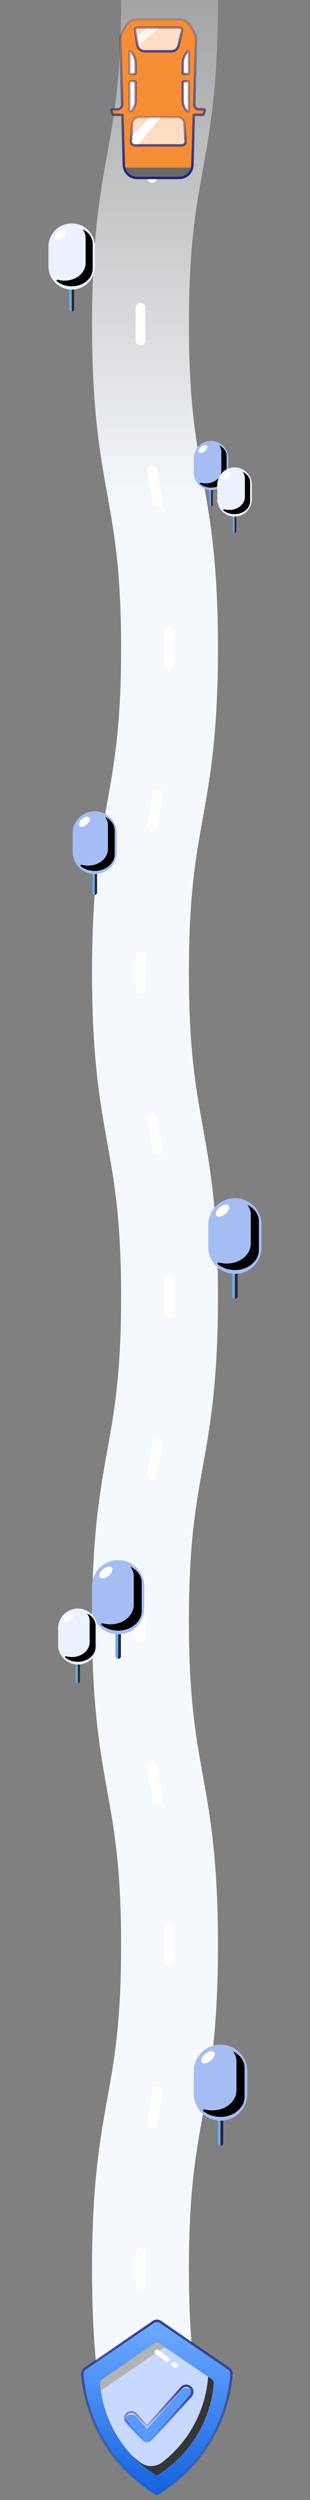<svg xmlns="http://www.w3.org/2000/svg" width="64" height="516" viewBox="0 0 64 516" fill="none"><rect x="0" y="0" width="64" height="516" fill="#808080" stroke="none"/><path d="M25 0C25 15.836 23.614 23.563 22.178 31.57L22.157 31.684C20.601 40.361 19 49.361 19 66.9C19 84.439 20.601 93.439 22.157 102.117L22.177 102.229C23.614 110.238 25 117.968 25 133.81C25 149.645 23.614 157.372 22.178 165.38L22.157 165.496C20.601 174.174 19 183.177 19 200.72C19 218.259 20.601 227.259 22.157 235.937L22.177 236.049C23.614 244.058 25 251.788 25 267.63C25 283.465 23.614 291.192 22.178 299.2L22.157 299.316C20.601 307.994 19 316.997 19 334.54C19 352.079 20.601 361.079 22.157 369.757L22.177 369.869C23.614 377.878 25 385.608 25 401.45C25 417.291 23.614 425.018 22.178 433.025L22.157 433.139C20.601 441.816 19 450.817 19 468.36C19 484.174 20.302 493.047 21.698 501H42.014C41.957 500.681 41.9 500.363 41.843 500.046L41.822 499.93C40.386 491.922 39 484.195 39 468.36C39 452.519 40.386 444.792 41.822 436.785L41.843 436.671C43.399 427.994 45 418.993 45 401.45C45 383.907 43.399 374.904 41.843 366.226L41.822 366.11C40.386 358.102 39 350.375 39 334.54C39 318.698 40.386 310.968 41.823 302.959L41.843 302.847C43.399 294.169 45 285.169 45 267.63C45 250.087 43.399 241.084 41.843 232.406L41.822 232.29C40.386 224.282 39 216.555 39 200.72C39 184.878 40.386 177.148 41.823 169.139L41.843 169.027C43.399 160.349 45 151.349 45 133.81C45 116.267 43.399 107.264 41.843 98.586L41.822 98.47C40.386 90.462 39 82.735 39 66.9C39 51.064 40.386 43.337 41.822 35.33L41.843 35.215C43.399 26.539 45 17.539 45 0H25Z" fill="url(#paint0_linear_2692_276757)"></path><g><path fill-rule="evenodd" d="M32.758 29.154C33.302 29.248 33.667 29.765 33.572 30.31C33.379 31.429 33.181 32.529 32.984 33.626C32.788 34.724 32.591 35.819 32.398 36.932C32.304 37.476 31.786 37.841 31.242 37.746C30.698 37.652 30.333 37.135 30.427 36.59C30.622 35.471 30.819 34.371 31.015 33.275L31.016 33.273C31.213 32.176 31.409 31.081 31.602 29.968C31.696 29.424 32.214 29.059 32.758 29.154ZM29.034 62.527C29.586 62.534 30.028 62.988 30.021 63.54C30.007 64.621 30 65.74 30 66.9C30 68.06 30.007 69.179 30.021 70.26C30.028 70.813 29.586 71.266 29.034 71.273C28.482 71.281 28.029 70.839 28.021 70.286C28.007 69.196 28 68.068 28 66.9C28 65.732 28.007 64.604 28.021 63.514C28.029 62.962 28.482 62.52 29.034 62.527ZM31.243 96.058C31.787 95.964 32.304 96.328 32.399 96.873C32.591 97.984 32.788 99.077 32.984 100.174L32.985 100.178C33.182 101.275 33.379 102.376 33.573 103.496C33.667 104.04 33.303 104.558 32.758 104.652C32.214 104.746 31.697 104.381 31.602 103.837C31.41 102.724 31.213 101.629 31.016 100.531L31.015 100.525C30.819 99.43 30.622 98.332 30.428 97.214C30.334 96.67 30.699 96.152 31.243 96.058ZM34.966 129.437C35.518 129.429 35.971 129.871 35.979 130.424C35.993 131.514 36 132.642 36 133.81C36 134.978 35.993 136.106 35.979 137.196C35.971 137.749 35.518 138.19 34.966 138.183C34.414 138.176 33.972 137.723 33.979 137.171C33.993 136.089 34 134.97 34 133.81C34 132.65 33.993 131.531 33.979 130.449C33.972 129.897 34.414 129.444 34.966 129.437ZM32.757 162.968C33.301 163.062 33.666 163.58 33.572 164.124C33.378 165.242 33.181 166.34 32.985 167.435L32.984 167.441C32.787 168.539 32.59 169.634 32.398 170.747C32.303 171.291 31.786 171.656 31.241 171.562C30.697 171.468 30.333 170.95 30.427 170.406C30.621 169.286 30.818 168.185 31.015 167.088L31.016 167.084C31.212 165.987 31.409 164.894 31.601 163.782C31.695 163.238 32.213 162.874 32.757 162.968ZM29.034 196.347C29.586 196.354 30.028 196.807 30.021 197.359C30.007 198.441 30 199.56 30 200.72C30 201.88 30.007 202.999 30.021 204.081C30.028 204.633 29.586 205.086 29.034 205.093C28.482 205.1 28.029 204.659 28.021 204.106C28.007 203.016 28 201.888 28 200.72C28 199.552 28.007 198.424 28.021 197.334C28.029 196.781 28.482 196.339 29.034 196.347ZM31.243 229.878C31.787 229.784 32.304 230.148 32.399 230.692C32.591 231.804 32.788 232.897 32.984 233.994L32.985 233.998C33.182 235.095 33.379 236.196 33.573 237.316C33.667 237.86 33.303 238.378 32.758 238.472C32.214 238.566 31.697 238.201 31.602 237.657C31.41 236.544 31.213 235.449 31.016 234.351L31.015 234.345C30.819 233.25 30.622 232.152 30.428 231.034C30.334 230.49 30.699 229.972 31.243 229.878ZM34.966 263.257C35.518 263.249 35.971 263.691 35.979 264.244C35.993 265.334 36 266.462 36 267.63C36 268.798 35.993 269.926 35.979 271.016C35.971 271.569 35.518 272.01 34.966 272.003C34.414 271.996 33.972 271.543 33.979 270.991C33.993 269.909 34 268.79 34 267.63C34 266.47 33.993 265.351 33.979 264.269C33.972 263.717 34.414 263.264 34.966 263.257ZM32.757 296.788C33.301 296.882 33.666 297.4 33.572 297.944C33.378 299.061 33.181 300.158 32.985 301.253L32.984 301.261C32.787 302.359 32.59 303.454 32.398 304.567C32.303 305.111 31.786 305.476 31.241 305.382C30.697 305.288 30.333 304.77 30.427 304.226C30.621 303.106 30.818 302.005 31.015 300.908L31.016 300.905C31.212 299.808 31.409 298.715 31.601 297.603C31.695 297.058 32.213 296.694 32.757 296.788ZM29.034 330.167C29.586 330.174 30.028 330.627 30.021 331.179C30.007 332.261 30 333.38 30 334.54C30 335.7 30.007 336.819 30.021 337.901C30.028 338.453 29.586 338.906 29.034 338.913C28.482 338.921 28.029 338.479 28.021 337.926C28.007 336.836 28 335.708 28 334.54C28 333.372 28.007 332.244 28.021 331.154C28.029 330.601 28.482 330.159 29.034 330.167ZM31.243 363.698C31.787 363.604 32.304 363.968 32.399 364.513C32.592 365.625 32.788 366.718 32.984 367.815L32.985 367.818C33.182 368.915 33.379 370.016 33.573 371.136C33.667 371.68 33.303 372.198 32.758 372.292C32.214 372.386 31.697 372.021 31.602 371.477C31.41 370.364 31.213 369.269 31.016 368.171L31.015 368.163C30.819 367.068 30.622 365.971 30.428 364.854C30.334 364.31 30.699 363.792 31.243 363.698ZM34.966 397.077C35.518 397.069 35.971 397.511 35.979 398.064C35.993 399.154 36 400.282 36 401.45C36 402.618 35.993 403.746 35.979 404.836C35.971 405.389 35.518 405.83 34.966 405.823C34.414 405.816 33.972 405.363 33.979 404.811C33.993 403.729 34 402.61 34 401.45C34 400.29 33.993 399.171 33.979 398.089C33.972 397.537 34.414 397.084 34.966 397.077ZM32.758 430.608C33.302 430.702 33.667 431.22 33.572 431.764C33.379 432.883 33.181 433.983 32.984 435.08L32.984 435.082C32.787 436.18 32.591 437.274 32.398 438.387C32.304 438.932 31.786 439.296 31.242 439.202C30.698 439.108 30.333 438.59 30.427 438.046C30.621 436.926 30.819 435.826 31.015 434.73L31.016 434.728C31.213 433.63 31.409 432.536 31.602 431.423C31.696 430.878 32.214 430.514 32.758 430.608ZM29.034 463.987C29.586 463.994 30.028 464.447 30.021 464.999C30.007 466.081 30 467.2 30 468.36C30 469.52 30.007 470.639 30.021 471.72C30.028 472.273 29.586 472.726 29.034 472.733C28.482 472.74 28.029 472.299 28.021 471.746C28.007 470.656 28 469.528 28 468.36C28 467.192 28.007 466.064 28.021 464.974C28.029 464.421 28.482 463.979 29.034 463.987Z" fill="white"></path></g><path d="M42.102 22.56H41.1C40.537 22.56 40.085 22.095 40.101 21.532L40.472 8.11C40.482 7.6 40.362 7.11 40.102 6.67L39.352 5.37C38.862 4.52 37.962 4 36.982 4H28.342C27.362 4 26.462 4.52 25.972 5.37L25.222 6.67C24.972 7.11 24.842 7.61 24.852 8.11L25.224 21.532C25.239 22.095 24.787 22.56 24.224 22.56H23.222C23.072 22.56 22.962 22.71 23.012 22.86L23.242 23.55C23.272 23.64 23.362 23.7 23.452 23.7H25.272L25.562 34.07C25.582 34.75 25.852 35.4 26.322 35.89C26.842 36.43 27.552 36.73 28.292 36.73H36.992C37.732 36.73 38.452 36.43 38.962 35.89C39.432 35.4 39.702 34.75 39.722 34.07L40.012 23.7H41.832C41.932 23.7 42.012 23.64 42.042 23.55L42.272 22.86C42.322 22.71 42.212 22.56 42.062 22.56H42.102Z" fill="#F58E34"></path><g><path fill-rule="evenodd" d="M39.655 34.6H25.629C25.739 35.082 25.976 35.529 26.322 35.89C26.842 36.43 27.552 36.73 28.292 36.73H36.992C37.732 36.73 38.452 36.43 38.962 35.89C39.308 35.529 39.546 35.082 39.655 34.6Z" fill="#686868"></path></g><path d="M42.102 22.56H41.1C40.537 22.56 40.085 22.095 40.101 21.532L40.472 8.11C40.482 7.6 40.362 7.11 40.102 6.67L39.352 5.37C38.862 4.52 37.962 4 36.982 4H28.342C27.362 4 26.462 4.52 25.972 5.37L25.222 6.67C24.972 7.11 24.842 7.61 24.852 8.11L25.224 21.532C25.239 22.095 24.787 22.56 24.224 22.56H23.222C23.072 22.56 22.962 22.71 23.012 22.86L23.242 23.55C23.272 23.64 23.362 23.7 23.452 23.7H25.272L25.562 34.07C25.582 34.75 25.852 35.4 26.322 35.89C26.842 36.43 27.552 36.73 28.292 36.73H36.992C37.732 36.73 38.452 36.43 38.962 35.89C39.432 35.4 39.702 34.75 39.722 34.07L40.012 23.7H41.832C41.932 23.7 42.012 23.64 42.042 23.55L42.272 22.86C42.322 22.71 42.212 22.56 42.062 22.56H42.102Z" stroke="url(#paint1_linear_2692_276757)" stroke-width="0.5" stroke-linecap="round" stroke-linejoin="round"></path><path opacity="0.7" d="M37.552 29.99H27.812C27.362 29.99 27.012 29.61 27.042 29.17L27.282 25.57C27.332 24.8 27.972 24.2 28.742 24.2H36.612C37.382 24.2 38.022 24.8 38.072 25.57L38.312 29.17C38.342 29.61 37.992 29.99 37.542 29.99H37.552Z" fill="white"></path><path d="M30.962 24.2L27.102 28.25L27.042 29.17C27.012 29.61 27.362 29.99 27.812 29.99H28.432L33.192 24.2H30.972H30.962Z" fill="white"></path><path opacity="0.7" d="M35.352 10.58H29.862C29.102 10.58 28.462 10.03 28.342 9.28L27.872 6.28C27.822 5.96 28.062 5.68 28.382 5.68H37.072C37.412 5.68 37.652 5.99 37.582 6.32L36.862 9.4C36.702 10.1 36.082 10.59 35.362 10.59L35.352 10.58Z" fill="white"></path><path opacity="0.7" fill-rule="evenodd" d="M33.036 5.68L28.406 9.538C28.378 9.455 28.357 9.369 28.342 9.28L28.073 7.558L30.486 5.68H33.036Z" fill="white"></path><path d="M37.552 29.99H27.812C27.362 29.99 27.012 29.61 27.042 29.17L27.282 25.57C27.332 24.8 27.972 24.2 28.742 24.2H36.612C37.382 24.2 38.022 24.8 38.072 25.57L38.312 29.17C38.342 29.61 37.992 29.99 37.542 29.99H37.552Z" stroke="url(#paint2_linear_2692_276757)" stroke-width="0.5" stroke-linecap="round" stroke-linejoin="round"></path><path d="M35.352 10.58H29.862C29.102 10.58 28.462 10.03 28.342 9.28L27.872 6.28C27.822 5.96 28.062 5.68 28.382 5.68H37.072C37.412 5.68 37.652 5.99 37.582 6.32L36.862 9.4C36.702 10.1 36.082 10.59 35.362 10.59L35.352 10.58Z" stroke="url(#paint3_linear_2692_276757)" stroke-width="0.5" stroke-linecap="round" stroke-linejoin="round"></path><g><path d="M27.992 15.119V13.029C27.992 12.429 27.822 11.849 27.502 11.349L27.082 10.689C26.982 10.529 26.732 10.599 26.732 10.789V15.119C26.732 15.189 26.792 15.259 26.872 15.259H27.852C27.922 15.259 27.992 15.199 27.992 15.119Z" fill="white"></path><path d="M26.732 17.029V22.689C26.732 22.919 27.012 23.029 27.172 22.859C27.692 22.299 27.992 21.559 27.992 20.799V17.029C27.992 16.889 27.882 16.779 27.742 16.779H26.992C26.852 16.779 26.742 16.889 26.742 17.029H26.732Z" fill="white"></path></g><path d="M27.992 15.119V13.029C27.992 12.429 27.822 11.849 27.502 11.349L27.082 10.689C26.982 10.529 26.732 10.599 26.732 10.789V15.119C26.732 15.189 26.792 15.259 26.872 15.259H27.852C27.922 15.259 27.992 15.199 27.992 15.119Z" stroke="url(#paint4_linear_2692_276757)" stroke-width="0.5" stroke-linecap="round" stroke-linejoin="round"></path><path d="M26.732 17.029V22.689C26.732 22.919 27.012 23.029 27.172 22.859C27.692 22.299 27.992 21.559 27.992 20.799V17.029C27.992 16.889 27.882 16.779 27.742 16.779H26.992C26.852 16.779 26.742 16.889 26.742 17.029H26.732Z" stroke="url(#paint5_linear_2692_276757)" stroke-width="0.5" stroke-linecap="round" stroke-linejoin="round"></path><g><path d="M37.742 15.119V13.029C37.742 12.429 37.912 11.849 38.232 11.349L38.652 10.689C38.752 10.529 39.002 10.599 39.002 10.789V15.119C39.002 15.189 38.942 15.259 38.862 15.259H37.882C37.812 15.259 37.742 15.199 37.742 15.119Z" fill="white"></path><path d="M38.992 17.039V22.699C38.992 22.929 38.712 23.039 38.552 22.869C38.032 22.309 37.732 21.569 37.732 20.809V17.039C37.732 16.899 37.842 16.789 37.982 16.789H38.732C38.872 16.789 38.982 16.899 38.982 17.039H38.992Z" fill="white"></path></g><path d="M37.742 15.119V13.029C37.742 12.429 37.912 11.849 38.232 11.349L38.652 10.689C38.752 10.529 39.002 10.599 39.002 10.789V15.119C39.002 15.189 38.942 15.259 38.862 15.259H37.882C37.812 15.259 37.742 15.199 37.742 15.119V15.119Z" stroke="url(#paint6_linear_2692_276757)" stroke-width="0.5" stroke-linecap="round" stroke-linejoin="round"></path><path d="M38.992 17.039V22.699C38.992 22.929 38.712 23.039 38.552 22.869C38.032 22.309 37.732 21.569 37.732 20.809V17.039C37.732 16.899 37.842 16.789 37.982 16.789H38.732C38.872 16.789 38.982 16.899 38.982 17.039H38.992Z" stroke="url(#paint7_linear_2692_276757)" stroke-width="0.5" stroke-linecap="round" stroke-linejoin="round"></path><path d="M31.674 479.225L17.564 488.887C17.18 489.14 16.974 489.58 17.003 490.029C17.218 493.316 18.913 506.639 32.376 515H32.414C45.877 506.648 47.572 493.306 47.787 490.029C47.825 489.58 47.609 489.14 47.226 488.887L33.125 479.225C32.685 478.925 32.114 478.925 31.674 479.225Z" fill="url(#paint8_linear_2692_276757)"></path><path d="M31.674 479.225L17.564 488.887C17.18 489.14 16.974 489.58 17.003 490.029C17.218 493.316 18.913 506.639 32.376 515H32.414C45.877 506.648 47.572 493.306 47.787 490.029C47.825 489.58 47.609 489.14 47.226 488.887L33.125 479.225C32.685 478.925 32.114 478.925 31.674 479.225Z" stroke="url(#paint9_linear_2692_276757)" stroke-width="0.5" stroke-linecap="round" stroke-linejoin="round"></path><g><path d="M28.631 502.866C28.875 503.119 29.221 503.278 29.577 503.278C29.933 503.278 30.288 503.147 30.532 502.856L38.621 493.812C39.089 493.288 39.043 492.482 38.518 492.014C37.994 491.546 37.189 491.593 36.721 492.117L29.567 500.113L27.302 497.585C26.834 497.061 26.028 497.005 25.504 497.482C24.98 497.95 24.924 498.756 25.401 499.28L28.613 502.866H28.631Z" fill="#353535"></path></g><g><path d="M39.408 493.709L31.318 502.753C31.075 503.044 30.719 503.175 30.363 503.175C30.007 503.175 29.652 503.016 29.418 502.763L26.206 499.177C26.094 499.046 26.009 498.905 25.963 498.756C25.822 499.177 25.897 499.654 26.206 500.001L29.418 503.587C29.661 503.849 30.007 504.008 30.363 504.008C30.719 504.008 31.075 503.877 31.318 503.587L39.408 494.542C39.726 494.187 39.801 493.709 39.651 493.288C39.604 493.438 39.511 493.587 39.408 493.718V493.709Z" fill="#666666"></path></g><path d="M31.767 483.765L21.155 491.029C20.828 491.253 20.639 491.631 20.673 492.019C20.854 494.635 22.214 504.671 32.395 510.979H32.43C42.594 504.671 43.954 494.635 44.135 492.019C44.169 491.623 43.972 491.253 43.653 491.029L33.041 483.765C32.662 483.506 32.163 483.506 31.776 483.765H31.767Z" fill="#C8D9FF"></path><g><path fill-rule="evenodd" d="M33.996 484.427L33.049 483.773C32.662 483.506 32.145 483.506 31.758 483.773L21.146 491.037C20.819 491.261 20.63 491.64 20.655 492.027C20.672 492.354 20.715 492.802 20.81 493.396L34.013 484.419L33.996 484.427Z" fill="#B3B3B3"></path></g><g><path d="M43.653 491.029L42.956 490.547C42.861 492.483 41.949 501.641 33.505 508.199C32.171 509.232 30.295 509.258 28.961 508.234C28.324 507.752 27.73 507.252 27.179 506.736C28.591 508.234 30.295 509.688 32.369 510.971H32.404C42.586 504.645 43.946 494.6 44.126 491.993C44.161 491.605 43.971 491.235 43.644 491.011L43.653 491.029Z" fill="#353535"></path></g><path d="M35.941 488.025L36.173 488.197" stroke="white" stroke-linecap="round" stroke-linejoin="round"></path><path d="M32.404 485.434L34.495 486.975" stroke="white" stroke-linecap="round" stroke-linejoin="round"></path><path d="M29.399 503.596C29.643 503.849 29.989 504.008 30.345 504.008C30.701 504.008 31.056 503.877 31.3 503.587L39.389 494.542C39.858 494.018 39.811 493.213 39.286 492.745C38.762 492.276 37.957 492.323 37.489 492.848L30.335 500.843L28.07 498.315C27.602 497.791 26.796 497.735 26.272 498.212C25.748 498.681 25.692 499.486 26.169 500.01L29.381 503.596H29.399Z" fill="#589BFF"></path><g><path d="M26.29 498.643C26.815 498.175 27.62 498.222 28.088 498.746L30.354 501.274L37.507 493.278C37.975 492.754 38.78 492.698 39.305 493.175C39.529 493.372 39.66 493.634 39.707 493.915C39.782 493.494 39.642 493.044 39.305 492.745C38.78 492.276 37.975 492.323 37.507 492.848L30.354 500.843L28.088 498.315C27.62 497.791 26.815 497.735 26.29 498.212C25.953 498.521 25.813 498.961 25.888 499.383C25.935 499.111 26.066 498.849 26.29 498.643Z" fill="white"></path></g><path d="M29.399 503.596C29.643 503.849 29.989 504.008 30.345 504.008C30.701 504.008 31.056 503.877 31.3 503.587L39.389 494.542C39.857 494.018 39.811 493.213 39.286 492.745C38.762 492.277 37.957 492.323 37.489 492.848L30.335 500.843L28.07 498.316C27.602 497.791 26.796 497.735 26.272 498.213C25.748 498.681 25.692 499.486 26.169 500.01L29.38 503.596H29.399Z" stroke="url(#paint10_linear_2692_276757)" stroke-width="0.5" stroke-linecap="round" stroke-linejoin="round"></path><path d="M15.316 63.785V57.948H14.309V63.785C14.309 64.061 14.533 64.285 14.809 64.285C15.085 64.285 15.308 64.061 15.308 63.785H15.316Z" fill="#6CAAF4"></path><g><path d="M14.809 64.293C15.085 64.293 15.308 64.069 15.308 63.793V57.955H14.809V64.3V64.293Z" fill="#282828"></path></g><path d="M19.618 50.917C19.618 48.263 17.463 46.108 14.809 46.108C12.155 46.108 10 48.263 10 50.917V54.958C10 57.612 12.155 59.767 14.809 59.767C17.463 59.767 19.618 57.612 19.618 54.958V50.917Z" fill="#EBF1FF"></path><g><path d="M17.046 47.301C17.441 47.823 17.672 48.435 17.672 49.091V54.332C17.672 56.121 16.032 57.709 13.81 57.903C13.169 57.955 12.557 57.903 11.991 57.747C11.752 57.679 11.558 57.918 11.745 58.067C12.565 58.731 13.72 59.133 14.995 59.089C17.344 59.007 19.133 57.359 19.133 55.48V50.276C19.133 49.024 18.298 47.928 17.053 47.316V47.301H17.046Z" fill="black"></path></g><path d="M13.049 48.994C13.661 48.502 13.937 47.823 13.668 47.488C13.392 47.152 12.677 47.279 12.065 47.771C11.454 48.263 11.178 48.942 11.446 49.277C11.722 49.613 12.438 49.486 13.049 48.994Z" fill="white"></path><path d="M46.11 442.317V435.608H44.953V442.317C44.953 442.634 45.21 442.891 45.527 442.891C45.844 442.891 46.101 442.634 46.101 442.317H46.11Z" fill="#6CAAF4"></path><g><path d="M45.518 442.891C45.836 442.891 46.093 442.634 46.093 442.317V435.608H45.518V442.9V442.891Z" fill="#282828"></path></g><path d="M51.054 427.527C51.054 424.476 48.578 422 45.527 422C42.477 422 40 424.476 40 427.527V432.172C40 435.222 42.477 437.699 45.527 437.699C48.578 437.699 51.054 435.222 51.054 432.172V427.527Z" fill="#A5BDF3"></path><g><path d="M48.098 423.371C48.552 423.971 48.818 424.673 48.818 425.428V431.452C48.818 433.508 46.932 435.333 44.379 435.556C43.642 435.616 42.939 435.556 42.288 435.376C42.014 435.299 41.791 435.573 42.005 435.745C42.948 436.507 44.276 436.97 45.741 436.919C48.441 436.824 50.497 434.931 50.497 432.771V426.79C50.497 425.35 49.538 424.091 48.106 423.388V423.371H48.098Z" fill="black"></path></g><path d="M43.505 425.316C44.208 424.751 44.525 423.971 44.216 423.585C43.899 423.2 43.076 423.345 42.374 423.911C41.671 424.477 41.354 425.256 41.663 425.642C41.98 426.028 42.802 425.882 43.505 425.316Z" fill="white"></path><path d="M20.045 184.213V178.672H19.091V184.213C19.091 184.475 19.306 184.69 19.568 184.69C19.829 184.69 20.045 184.475 20.045 184.213Z" fill="#6CAAF4"></path><g><path d="M19.567 184.69C19.829 184.69 20.044 184.475 20.044 184.213V178.672H19.567V184.69Z" fill="#282828"></path></g><path d="M24.122 172.007C24.122 169.491 22.083 167.446 19.561 167.446C17.039 167.446 15 169.485 15 172.007V175.843C15 178.359 17.039 180.404 19.561 180.404C22.083 180.404 24.122 178.365 24.122 175.843V172.007Z" fill="#A5BDF3"></path><g><path d="M21.685 168.577C22.057 169.073 22.286 169.655 22.286 170.276V175.255C22.286 176.954 20.737 178.463 18.627 178.64C18.019 178.692 17.431 178.64 16.902 178.489C16.673 178.431 16.497 178.653 16.666 178.79C17.444 179.417 18.542 179.796 19.744 179.757C21.972 179.679 23.671 178.11 23.671 176.326V171.386C23.671 170.197 22.881 169.158 21.691 168.583L21.685 168.577Z" fill="black"></path></g><path d="M17.895 170.184C18.476 169.714 18.738 169.073 18.476 168.753C18.215 168.433 17.535 168.551 16.954 169.021C16.372 169.492 16.111 170.132 16.372 170.452C16.634 170.772 17.313 170.655 17.895 170.184Z" fill="white"></path><path d="M24.965 341.826V335.274H23.837V341.826C23.837 342.135 24.092 342.39 24.401 342.39C24.71 342.39 24.965 342.135 24.965 341.826Z" fill="#6CAAF4"></path><g><path d="M24.401 342.39C24.71 342.39 24.965 342.135 24.965 341.826V335.274H24.401V342.39Z" fill="#282828"></path></g><path d="M29.786 327.393C29.786 324.418 27.375 322 24.393 322C21.411 322 19 324.411 19 327.393V331.928C19 334.903 21.411 337.321 24.393 337.321C27.375 337.321 29.786 334.911 29.786 331.928V327.393Z" fill="#A5BDF3"></path><g><path d="M26.904 323.337C27.345 323.924 27.615 324.612 27.615 325.346V331.233C27.615 333.242 25.784 335.027 23.288 335.235C22.57 335.297 21.874 335.235 21.248 335.058C20.978 334.988 20.769 335.251 20.97 335.413C21.89 336.155 23.188 336.603 24.61 336.557C27.244 336.464 29.253 334.61 29.253 332.5V326.659C29.253 325.253 28.318 324.024 26.912 323.344L26.904 323.337Z" fill="black"></path></g><path d="M22.423 325.237C23.11 324.681 23.42 323.924 23.11 323.545C22.802 323.167 21.998 323.306 21.31 323.862C20.623 324.418 20.314 325.176 20.623 325.554C20.932 325.933 21.735 325.794 22.423 325.237Z" fill="white"></path><path d="M16.502 346.964V342.019H15.651V346.964C15.651 347.198 15.843 347.39 16.076 347.39C16.31 347.39 16.502 347.198 16.502 346.964Z" fill="#6CAAF4"></path><g><path d="M16.076 347.39C16.31 347.39 16.502 347.198 16.502 346.964V342.019H16.076V347.39Z" fill="#282828"></path></g><path d="M20.141 336.071C20.141 333.825 18.322 332 16.071 332C13.819 332 12 333.82 12 336.071V339.494C12 341.739 13.819 343.564 16.071 343.564C18.322 343.564 20.141 341.745 20.141 339.494V336.071Z" fill="#EBF1FF"></path><g><path d="M17.966 333.009C18.298 333.452 18.502 333.971 18.502 334.525V338.969C18.502 340.485 17.12 341.832 15.237 341.99C14.694 342.036 14.169 341.99 13.697 341.856C13.493 341.803 13.335 342.001 13.487 342.124C14.181 342.684 15.161 343.022 16.234 342.987C18.223 342.917 19.739 341.517 19.739 339.925V335.517C19.739 334.455 19.033 333.528 17.972 333.015L17.966 333.009Z" fill="black"></path></g><path d="M14.584 334.444C15.102 334.024 15.336 333.452 15.102 333.166C14.869 332.881 14.263 332.986 13.744 333.405C13.225 333.825 12.991 334.397 13.225 334.683C13.458 334.968 14.065 334.863 14.584 334.444Z" fill="white"></path><path d="M49.08 267.505V260.829H47.929V267.505C47.929 267.821 48.184 268.077 48.5 268.077C48.816 268.077 49.071 267.821 49.071 267.505H49.08Z" fill="#6CAAF4"></path><g><path d="M48.492 268.085C48.807 268.085 49.063 267.83 49.063 267.514V260.837H48.492V268.094V268.085Z" fill="#282828"></path></g><path d="M54 252.796C54 249.76 51.536 247.296 48.5 247.296C45.464 247.296 43 249.76 43 252.796V257.418C43 260.454 45.464 262.918 48.5 262.918C51.536 262.918 54 260.454 54 257.418V252.796Z" fill="#A5BDF3"></path><g><path d="M51.058 248.652C51.51 249.249 51.774 249.948 51.774 250.698V256.693C51.774 258.74 49.898 260.556 47.357 260.778C46.624 260.837 45.925 260.778 45.277 260.599C45.004 260.522 44.782 260.795 44.995 260.965C45.933 261.724 47.255 262.185 48.713 262.133C51.399 262.04 53.446 260.155 53.446 258.006V252.054C53.446 250.622 52.491 249.368 51.067 248.669V248.652H51.058Z" fill="black"></path></g><path d="M46.488 250.588C47.187 250.025 47.502 249.249 47.195 248.865C46.88 248.481 46.061 248.626 45.362 249.189C44.663 249.752 44.347 250.528 44.654 250.912C44.97 251.295 45.788 251.15 46.488 250.588Z" fill="white"></path><path d="M43.95 104.134V99.795H43.204V104.134C43.204 104.342 43.369 104.507 43.577 104.507C43.785 104.507 43.95 104.342 43.95 104.134Z" fill="#6CAAF4"></path><g><path d="M43.566 104.507C43.774 104.507 43.939 104.342 43.939 104.134V99.795H43.566V104.507Z" fill="#282828"></path></g><path d="M47.143 94.571C47.143 92.599 45.544 91 43.571 91C41.599 91 40 92.599 40 94.571V97.572C40 99.545 41.599 101.144 43.571 101.144C45.544 101.144 47.143 99.545 47.143 97.572V94.571Z" fill="#A5BDF3"></path><g><path d="M45.234 91.879C45.528 92.269 45.698 92.722 45.698 93.212V97.109C45.698 98.441 44.483 99.619 42.83 99.758C42.356 99.795 41.898 99.758 41.476 99.646C41.3 99.598 41.157 99.774 41.29 99.886C41.903 100.376 42.756 100.675 43.705 100.643C45.453 100.584 46.78 99.353 46.78 97.956V94.086C46.78 93.153 46.157 92.338 45.234 91.89V91.879Z" fill="black"></path></g><path d="M42.265 93.138C42.724 92.77 42.926 92.269 42.724 92.018C42.521 91.768 41.988 91.864 41.53 92.231C41.071 92.599 40.869 93.1 41.071 93.351C41.274 93.601 41.807 93.505 42.265 93.138Z" fill="white"></path><path d="M48.807 109.607V105.268H48.061V109.607C48.061 109.815 48.226 109.98 48.434 109.98C48.642 109.98 48.807 109.815 48.807 109.607Z" fill="#6CAAF4"></path><g><path d="M48.423 109.98C48.631 109.98 48.796 109.815 48.796 109.607V105.268H48.423V109.98Z" fill="#282828"></path></g><path d="M52 100.044C52 98.072 50.401 96.473 48.429 96.473C46.456 96.473 44.857 98.072 44.857 100.044V103.045C44.857 105.018 46.456 106.617 48.429 106.617C50.401 106.617 52 105.018 52 103.045V100.044Z" fill="#EBF1FF"></path><g><path d="M50.092 97.352C50.385 97.742 50.555 98.195 50.555 98.685V102.582C50.555 103.914 49.34 105.092 47.688 105.231C47.213 105.268 46.755 105.231 46.334 105.119C46.158 105.071 46.014 105.247 46.147 105.359C46.76 105.849 47.613 106.148 48.562 106.116C50.31 106.057 51.637 104.826 51.637 103.429V99.559C51.637 98.626 51.014 97.811 50.092 97.363V97.352Z" fill="black"></path></g><path d="M47.123 98.61C47.581 98.243 47.783 97.742 47.581 97.491C47.378 97.24 46.845 97.336 46.387 97.704C45.929 98.072 45.726 98.573 45.929 98.823C46.131 99.074 46.664 98.978 47.123 98.61Z" fill="white"></path><defs><linearGradient id="paint0_linear_2692_276757" x1="32" y1="0" x2="32" y2="731.286" gradientUnits="userSpaceOnUse"><stop stop-color="#F5F8FC" stop-opacity="0.3"></stop><stop offset="0.141" stop-color="#F5F8FC"></stop><stop offset="0.885" stop-color="#F5F8FC"></stop><stop offset="1" stop-color="#F5F8FC" stop-opacity="0"></stop></linearGradient><linearGradient id="paint1_linear_2692_276757" x1="31.732" y1="38.1" x2="31.732" y2="-3.9" gradientUnits="userSpaceOnUse"><stop stop-color="#1B217C"></stop><stop offset="1" stop-color="#1B217C" stop-opacity="0"></stop></linearGradient><linearGradient id="paint2_linear_2692_276757" x1="33.732" y1="33.6" x2="33.232" y2="21.1" gradientUnits="userSpaceOnUse"><stop stop-color="#1B217C"></stop><stop offset="1" stop-color="#1B217C" stop-opacity="0"></stop></linearGradient><linearGradient id="paint3_linear_2692_276757" x1="32.732" y1="14.1" x2="31.732" y2="-0.4" gradientUnits="userSpaceOnUse"><stop stop-color="#1B217C"></stop><stop offset="1" stop-color="#1B217C" stop-opacity="0"></stop></linearGradient><linearGradient id="paint4_linear_2692_276757" x1="31.462" y1="12.659" x2="24.462" y2="12.659" gradientUnits="userSpaceOnUse"><stop stop-color="#1B217C"></stop><stop offset="1" stop-color="#1B217C" stop-opacity="0"></stop></linearGradient><linearGradient id="paint5_linear_2692_276757" x1="31.462" y1="19.502" x2="24.462" y2="19.502" gradientUnits="userSpaceOnUse"><stop stop-color="#1B217C"></stop><stop offset="1" stop-color="#1B217C" stop-opacity="0"></stop></linearGradient><linearGradient id="paint6_linear_2692_276757" x1="35.652" y1="13.159" x2="41.152" y2="13.159" gradientUnits="userSpaceOnUse"><stop stop-color="#1B217C"></stop><stop offset="1" stop-color="#1B217C" stop-opacity="0"></stop></linearGradient><linearGradient id="paint7_linear_2692_276757" x1="35.642" y1="20.174" x2="41.142" y2="20.174" gradientUnits="userSpaceOnUse"><stop stop-color="#1B217C"></stop><stop offset="1" stop-color="#1B217C" stop-opacity="0"></stop></linearGradient><linearGradient id="paint8_linear_2692_276757" x1="32.227" y1="480.906" x2="32.396" y2="515" gradientUnits="userSpaceOnUse"><stop stop-color="#6CA7FF"></stop><stop offset="1" stop-color="#1162DD"></stop></linearGradient><linearGradient id="paint9_linear_2692_276757" x1="32.227" y1="471.952" x2="32.227" y2="518.775" gradientUnits="userSpaceOnUse"><stop stop-color="#1B217C"></stop><stop offset="1" stop-color="#1B217C" stop-opacity="0"></stop></linearGradient><linearGradient id="paint10_linear_2692_276757" x1="32.701" y1="490.154" x2="32.701" y2="505.223" gradientUnits="userSpaceOnUse"><stop stop-color="#1B217C"></stop><stop offset="1" stop-color="#1B217C" stop-opacity="0"></stop></linearGradient></defs></svg>